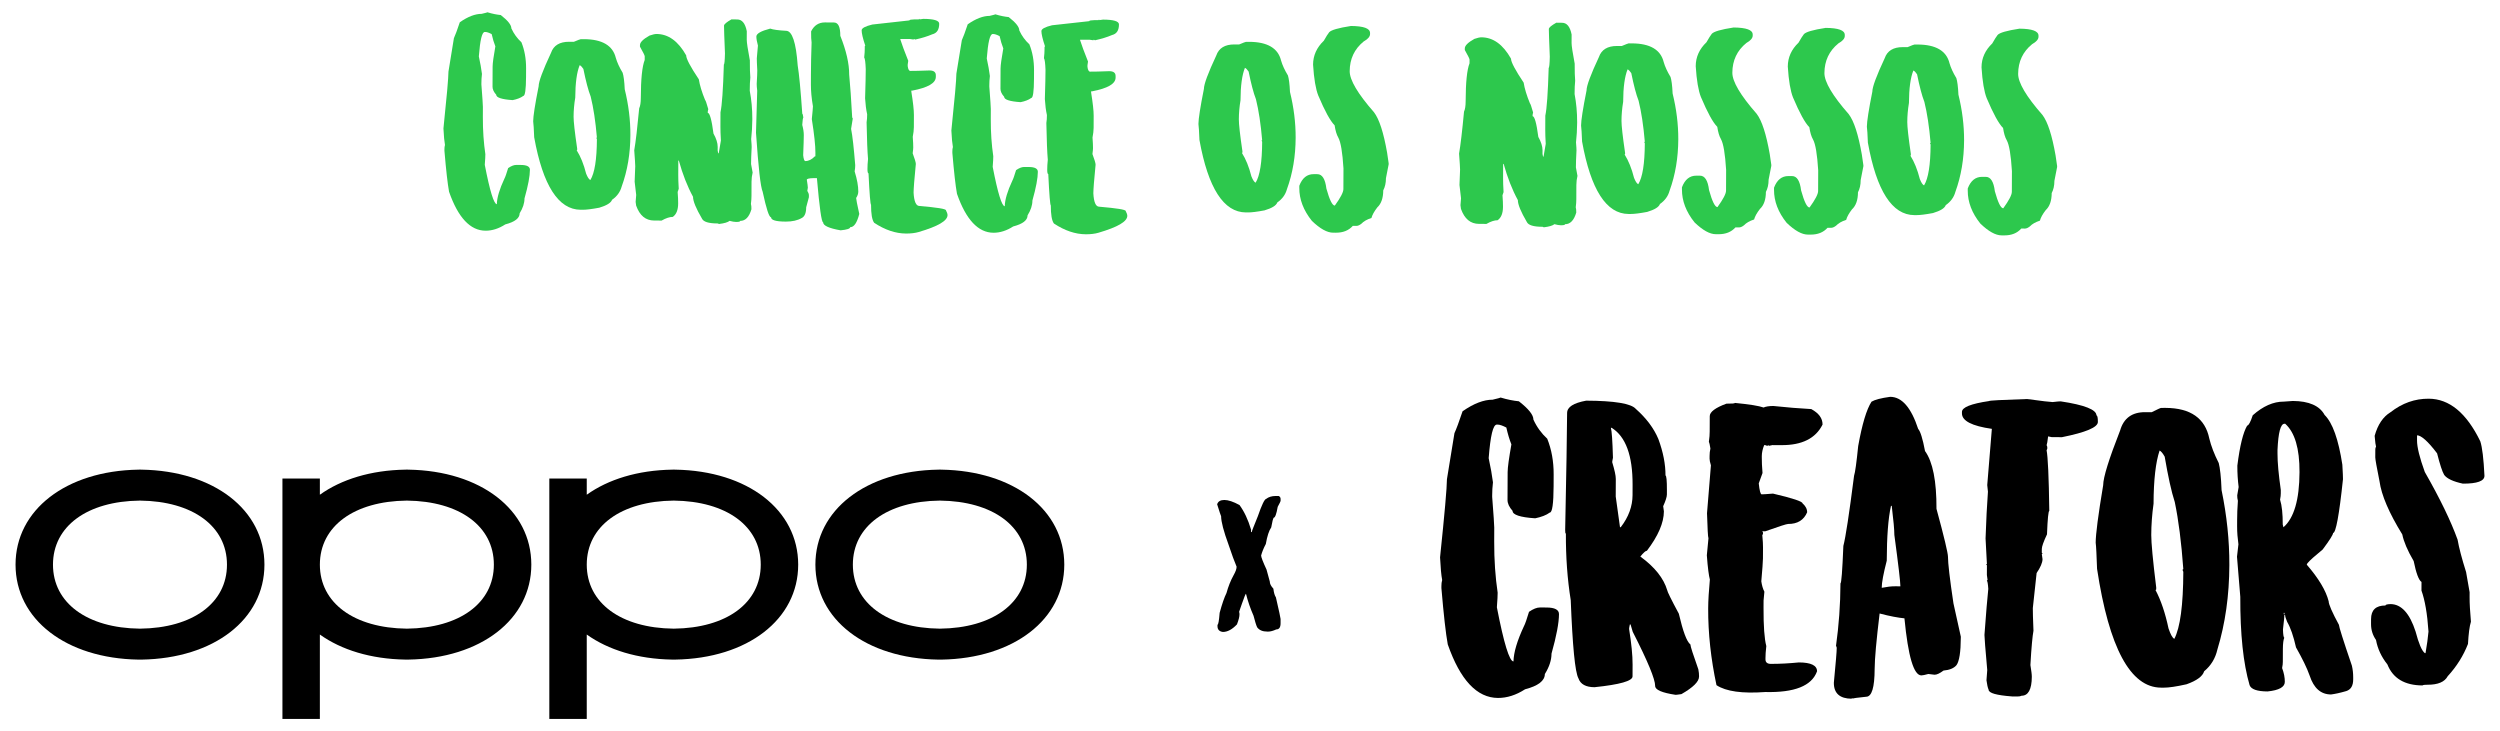 <?xml version="1.0" encoding="utf-8"?>
<!-- Generator: Adobe Illustrator 25.2.0, SVG Export Plug-In . SVG Version: 6.00 Build 0)  -->
<svg version="1.2" baseProfile="tiny" id="Camada_1"
	 xmlns="http://www.w3.org/2000/svg" xmlns:xlink="http://www.w3.org/1999/xlink" x="0px" y="0px" viewBox="0 0 1470 430"
	 overflow="visible" xml:space="preserve">
<g>
	<g>
		<path fill="#2DC84D" d="M294.46,8.85c4.13,3.22,6.23,5.81,6.22,7.84c1.47,3.21,3.49,5.95,5.91,8.15c1.86,4.62,2.77,9.7,2.75,15.32
			l-0.02,5c-0.03,7.5-0.59,11.25-1.61,11.24c-1.57,1.17-3.68,1.94-6.26,2.47c-6.48-0.42-9.68-1.52-9.67-3.16
			c-1.48-1.65-2.17-3.21-2.17-4.7l0.05-11.88c0.01-2.03,0.57-6.01,1.61-11.87c-0.85-2.11-1.54-4.46-2.16-7.2
			c-1.64-0.87-2.89-1.26-3.75-1.26l-0.31,0c-1.64-0.01-2.75,4.75-3.49,14.36c0.84,3.91,1.46,7.35,1.83,10.32
			c-0.24,1.95-0.33,3.83-0.33,5.62l0,0.62c0.59,7.74,0.89,12.11,0.88,13.13l-0.02,5.94c-0.03,7.97,0.49,15.24,1.47,21.88
			c0,1.09-0.09,3.2-0.34,6.25c2.98,15.4,5.38,23.15,7.09,23.15c0.09-3.91,1.6-8.9,4.44-14.98c0.55-1.01,1.26-3.12,2.21-6.24
			c1.8-1.24,3.37-1.86,4.7-1.86l2.81,0.01c3.52,0.01,5.31,0.96,5.3,2.83c-0.01,3.67-1.05,9.29-3.19,16.86
			c-0.01,2.81-0.96,5.7-2.85,8.74c-0.01,2.89-2.83,5.07-8.46,6.53c-3.84,2.48-7.75,3.72-11.58,3.7c-8.98-0.04-16.14-7.64-21.47-22.9
			c-0.84-4.61-1.75-12.58-2.72-24.07l0-0.94c0-0.86,0.08-1.72,0.32-2.5c-0.38-2.03-0.68-5.24-0.9-9.69
			c1.95-18.66,2.93-29.83,2.95-33.43l3.2-19.67c0.79-1.72,1.97-4.84,3.47-9.36c4.78-3.34,9.08-4.96,12.83-4.95
			c2.27-0.54,3.44-0.85,3.44-0.92C289.54,8.13,292.12,8.61,294.46,8.85z"/>
		<path fill="#2DC84D" d="M343.39,23.03c10.7,0.04,16.94,3.74,18.71,11.01c0.77,2.66,2.09,5.55,4.03,8.77
			c0.54,1.72,1,4.93,1.21,9.69c2.23,9.07,3.36,18.06,3.33,26.89c-0.04,10.86-1.72,20.93-5.12,30.29c-0.87,3.2-2.76,5.77-5.66,7.79
			c-0.63,1.79-3.14,3.35-7.52,4.66c-4.46,0.84-7.66,1.22-9.69,1.21l-1.25,0c-13.05-0.05-22.21-14.23-27.33-42.61
			c-0.21-4.84-0.36-7.97-0.59-9.38c0.01-2.97,1.06-9.84,3.21-20.61c0.01-2.81,2.46-9.37,7.27-19.66c1.5-4.37,5.1-6.54,10.65-6.52
			l2.81,0.01c2.43-1,3.76-1.55,4.07-1.54L343.39,23.03z M338.25,57.39c-0.64,3.83-0.97,7.57-0.98,11.25
			c-0.01,2.73,0.67,8.99,2.11,18.76l0,0.62c0,0.23-0.08,0.31-0.31,0.31c2.33,3.68,4.19,8.3,5.57,13.77
			c0.85,2.11,1.63,3.37,2.49,3.76c2.52-4.05,3.8-12.09,3.85-24.05l-0.31-0.63c0-0.23,0.08-0.31,0.31-0.31
			c-0.82-9.61-2.04-17.59-3.65-24.08c-1.47-3.76-2.85-9.15-4.31-16.27c-0.85-1.25-1.55-1.96-2.18-2.2
			C339.17,42.47,338.29,48.79,338.25,57.39z"/>
		<path fill="#2DC84D" d="M433.51,11.44c2.81,0.01,4.68,2.29,5.6,6.9l-0.02,5c-0.01,1.56,0.6,5.63,1.83,12.19l0,0.62
			c-0.01,3.83,0.05,6.95,0.28,9.38c-0.24,2.11-0.33,4.69-0.34,7.81c0.99,5.24,1.52,10.79,1.5,16.57l0,0.31
			c-0.02,4.06-0.27,7.89-0.67,11.56c0.22,2.58,0.3,4.14,0.29,4.69c-0.25,4.45-0.34,7.81-0.35,10l0.92,5
			c-0.4,1.64-0.64,3.43-0.65,5.31l-0.03,8.44c-0.01,1.33-0.09,2.89-0.33,4.69c0.23,0.7,0.3,1.8,0.3,3.12
			c-1.35,4.6-3.54,6.86-6.59,6.85c0,0.39-0.71,0.62-2.19,0.62l-0.31,0c-1.02,0-2.26-0.24-3.75-0.64c-1.02,0.85-3.13,1.47-6.26,1.85
			l-0.62-0.32l-0.31,0c-5.16-0.02-8.2-0.97-9.05-2.85c-3.49-5.95-5.27-10.25-5.26-12.83c-3.33-6.11-6.12-13.23-8.35-21.28l-0.31,0
			l-0.03,8.44c-0.01,1.95,0.06,4.61,0.28,8.13l-0.63,1.87c0.22,2.74,0.29,4.92,0.29,6.56l0,0.31c-0.02,3.67-1.04,6.32-3.16,7.8
			c-1.8-0.01-3.99,0.69-6.57,2.16l-4.38-0.02c-5-0.02-8.5-2.92-10.59-8.79l-0.3-2.19c0-0.08,0.08-1.48,0.33-4.06l-0.91-7.82
			c0-0.7,0.09-3.67,0.35-9.06c0-1.25-0.22-4.38-0.59-9.38c0.88-5.07,1.85-13.35,2.91-24.68c0.63-1.33,0.95-3.36,0.96-6.25
			c0.04-11.02,0.78-18.36,2.28-22.18l0.01-2.19c0-0.47-0.93-2.35-2.79-5.64l0-0.94c0.01-1.64,1.89-3.51,5.65-5.6
			c1.8-0.62,3.21-0.92,4.07-0.92c6.95,0.03,12.72,4.19,17.45,12.57c-0.01,1.95,2.47,6.65,7.44,14.09c0.53,3.44,1.77,7.51,3.7,12.2
			c0.23,0,0.85,1.8,1.85,5.32c-0.24,0.86-0.32,1.56-0.32,2.19c1.17,0,2.33,4.07,3.39,12.2c1.63,2.9,2.48,5.56,2.47,7.82l-0.01,2.19
			l0.31,1.56l0.31,0l1.28-7.5c-0.22-3.52-0.29-6.17-0.28-8.13l0.03-8.44c0.88-3.98,1.54-13.35,1.99-28.12
			c0.31,0,0.56-2.19,0.65-6.56c-0.36-8.83-0.57-14.3-0.56-16.25c0-0.86,1.49-2.1,4.39-3.73L433.51,11.44z"/>
		<path fill="#2DC84D" d="M490.38,13.23c2.5,0.01,3.74,2.59,3.72,7.83c3.48,8.68,5.25,16.35,5.22,22.83
			c0.6,6.17,1.19,14.61,1.77,25.32c0.23,0,0.31,0.24,0.31,0.63l-0.96,5.93c0.84,4.14,1.6,11.26,2.42,21.26l0,0.31
			c0,0.86-0.09,2.03-0.33,3.44c1.47,4.77,2.15,8.68,2.14,11.88c0,1.17-0.4,2.42-1.26,3.75c0,0.7,0.61,3.83,1.84,9.38
			c-1.35,5.23-3.08,7.8-5.34,7.79c0,0.86-1.88,1.48-5.63,1.85c-6.87-1.2-10.3-2.78-10.29-4.73c-0.94,0-2.15-8.68-3.65-25.95
			l-2.19-0.01c-2.42,0.07-3.67,0.38-3.75,0.92c0.38,2.42,0.61,3.99,0.61,4.69c-0.24,1.09-0.32,1.72-0.32,1.87
			c0.62,1.02,0.93,1.88,0.93,2.5l0,1.25l-1.59,5.93c-0.01,3.28-0.88,5.39-2.53,6.24c-2.51,1.47-5.63,2.16-9.38,2.15l-0.31,0
			c-5.62-0.02-8.43-0.89-8.43-2.53c-1.17,0-2.79-5.01-4.94-15.02c-1.24-2.74-2.52-14.31-3.92-34.7l0.72-24.69
			c-0.23-1.8-0.3-3.13-0.3-4.06c0.25-3.98,0.34-6.64,0.34-7.81c-0.22-3.83-0.29-6.25-0.28-7.19c0.41-4.45,0.65-6.95,0.66-7.5
			c-0.62-2.27-0.92-4.07-0.92-5.32c0.01-1.72,2.75-3.27,8.14-4.66c1.72,0.63,4.84,1.04,9.37,1.29c3.52,0.01,5.83,6.82,6.79,20.34
			c0.84,5.08,1.74,14.54,2.7,28.45c0.23,0,0.39,0.7,0.62,2.19c-0.24,0.23-0.48,1.72-0.64,4.37c0.62,2.27,0.92,4.3,0.91,5.94
			c-0.01,1.8-0.1,5.7-0.36,11.87c0.23,2.27,0.69,3.44,1.24,3.44c1.95,0.01,3.83-0.92,5.63-2.79l0.31,0l0.01-2.19
			c0.02-3.98-0.66-10.55-2.11-19.7c0.41-4.14,0.65-6.64,0.66-7.5c-0.84-4.92-1.21-9.15-1.2-12.82l0.02-5.94
			c0.02-5.55,0.13-11.8,0.39-18.75c-0.23-1.41-0.3-3.59-0.29-6.56c1.73-3.51,4.47-5.29,8.14-5.28L490.38,13.23z"/>
		<path fill="#2DC84D" d="M540.7,11.4l2.19-0.3c6.25,0.02,9.37,0.97,9.36,2.85c-0.01,3.52-1.35,5.54-4.09,6.23
			c-2.9,1.24-6.18,2.24-10.01,3.08l-0.62-0.31c-0.23,0-0.31,0.08-0.31,0.31l-2.19-0.32l-5.62-0.02l0,0.31
			c0.85,2.74,2.39,6.88,4.64,12.52l-0.32,2.19l0,0.94c0.23,1.88,0.77,2.82,1.55,2.82c2.03,0.01,5.78-0.06,11.25-0.27
			c2.5,0.01,3.75,0.95,3.74,2.83l0,0.94c-0.01,3.67-4.63,6.31-13.78,8.07l-0.62,0l0,0.62c0.99,6.18,1.52,10.79,1.51,13.76
			l-0.03,7.19c-0.01,1.64-0.25,3.51-0.65,5.62c0.22,2.81,0.29,4.92,0.29,6.25c0,0.47-0.08,1.64-0.33,3.44
			c1.24,3.29,1.85,5.4,1.85,6.26c-0.9,9.06-1.31,14.68-1.32,16.87c0.29,5.24,1.45,7.82,3.41,7.83c10.39,0.9,15.62,1.7,15.62,2.56
			c0.62,1.17,0.93,2.11,0.93,2.82c-0.01,3.36-5.65,6.62-16.92,9.93c-2.11,0.62-4.61,0.92-7.5,0.91c-6.17-0.03-12.41-2.16-18.72-6.33
			c-1.24-1.65-1.85-5.24-1.83-10.63c-0.39,0-0.91-6.18-1.49-18.44c-0.39,0-0.62-0.86-0.62-2.5s0.09-3.67,0.34-5.94
			c-0.37-4.14-0.66-11.33-0.85-21.57c0.24-1.33,0.32-2.89,0.33-4.69c-0.61-2.74-0.99-5.86-1.21-9.38
			c0.27-8.36,0.37-14.06,0.38-17.19c-0.14-3.91-0.44-6.17-0.91-6.88c0.24-2.11,0.33-3.83,0.33-5l0.01-1.56
			c0-0.23,0.08-0.31,0.31-0.31c-1.47-4.38-2.16-7.43-2.15-9.07c0-1.25,2.12-2.41,6.26-3.41L534.76,12c0-0.39,1.02-0.54,3.13-0.61
			l2.19,0.01c0.23,0,0.31-0.08,0.31-0.31C540.62,11.09,540.7,11.17,540.7,11.4z"/>
		<path fill="#2DC84D" d="M593.13,10.05c4.13,3.22,6.23,5.81,6.22,7.84c1.47,3.21,3.49,5.95,5.91,8.15
			c1.86,4.62,2.77,9.7,2.75,15.32l-0.02,5c-0.03,7.5-0.59,11.25-1.61,11.24c-1.57,1.17-3.68,1.94-6.26,2.47
			c-6.48-0.42-9.68-1.52-9.67-3.16c-1.48-1.65-2.17-3.21-2.17-4.7l0.05-11.88c0.01-2.03,0.57-6.01,1.61-11.87
			c-0.85-2.11-1.54-4.46-2.16-7.2c-1.64-0.87-2.89-1.26-3.75-1.26l-0.31,0c-1.64-0.01-2.75,4.75-3.5,14.36
			c0.84,3.91,1.46,7.35,1.83,10.32c-0.24,1.95-0.33,3.83-0.33,5.62l0,0.62c0.59,7.74,0.89,12.11,0.88,13.13l-0.02,5.94
			c-0.03,7.97,0.49,15.24,1.47,21.88c0,1.09-0.09,3.2-0.34,6.25c2.98,15.4,5.38,23.15,7.09,23.15c0.09-3.91,1.6-8.9,4.44-14.98
			c0.55-1.01,1.26-3.12,2.21-6.24c1.8-1.24,3.37-1.86,4.7-1.86l2.81,0.01c3.52,0.01,5.31,0.96,5.3,2.83
			c-0.01,3.67-1.05,9.29-3.19,16.86c-0.01,2.81-0.96,5.7-2.85,8.74c-0.01,2.89-2.83,5.07-8.46,6.53c-3.84,2.48-7.75,3.72-11.58,3.7
			c-8.98-0.04-16.14-7.64-21.47-22.9c-0.84-4.61-1.75-12.59-2.72-24.07l0-0.94c0-0.86,0.08-1.72,0.32-2.5
			c-0.38-2.03-0.68-5.24-0.9-9.69c1.95-18.67,2.93-29.83,2.95-33.43l3.2-19.67c0.79-1.72,1.97-4.84,3.47-9.36
			c4.78-3.34,9.08-4.96,12.83-4.95c2.27-0.54,3.44-0.85,3.44-0.92C588.21,9.33,590.79,9.81,593.13,10.05z"/>
		<path fill="#2DC84D" d="M646.4,11.83l2.19-0.3c6.25,0.02,9.37,0.97,9.36,2.85c-0.01,3.52-1.35,5.54-4.09,6.23
			c-2.9,1.24-6.18,2.24-10.01,3.08l-0.62-0.31c-0.23,0-0.31,0.08-0.31,0.31l-2.19-0.32l-5.62-0.02l0,0.31
			c0.85,2.74,2.39,6.88,4.64,12.52l-0.32,2.19l0,0.94c0.23,1.88,0.77,2.82,1.55,2.82c2.03,0.01,5.78-0.05,11.25-0.27
			c2.5,0.01,3.75,0.95,3.74,2.83l0,0.94c-0.01,3.67-4.63,6.31-13.78,8.07l-0.62,0l0,0.62c0.99,6.18,1.52,10.79,1.51,13.76
			l-0.03,7.19c-0.01,1.64-0.25,3.51-0.65,5.62c0.22,2.81,0.29,4.92,0.29,6.25c0,0.47-0.08,1.64-0.33,3.44
			c1.24,3.29,1.85,5.4,1.85,6.26c-0.9,9.06-1.31,14.68-1.32,16.87c0.29,5.24,1.45,7.82,3.41,7.83c10.39,0.9,15.62,1.7,15.62,2.56
			c0.62,1.17,0.93,2.11,0.93,2.82c-0.01,3.36-5.65,6.62-16.92,9.93c-2.11,0.62-4.61,0.92-7.5,0.91c-6.17-0.03-12.41-2.16-18.72-6.33
			c-1.24-1.65-1.85-5.24-1.83-10.63c-0.39,0-0.91-6.18-1.49-18.44c-0.39,0-0.62-0.86-0.62-2.5s0.09-3.67,0.34-5.94
			c-0.37-4.14-0.66-11.33-0.85-21.57c0.24-1.33,0.32-2.89,0.33-4.69c-0.61-2.74-0.99-5.86-1.21-9.38
			c0.27-8.36,0.37-14.06,0.38-17.19c-0.14-3.91-0.44-6.17-0.91-6.88c0.24-2.11,0.33-3.83,0.33-5l0.01-1.56
			c0-0.23,0.08-0.31,0.31-0.31c-1.47-4.38-2.16-7.43-2.15-9.07c0-1.25,2.12-2.41,6.26-3.41l21.88-2.41c0-0.39,1.02-0.54,3.13-0.61
			l2.19,0.01c0.23,0,0.31-0.08,0.31-0.31C646.33,11.51,646.41,11.59,646.4,11.83z"/>
		<path fill="#2DC84D" d="M734.56,24.6c10.7,0.04,16.94,3.74,18.71,11.01c0.77,2.66,2.09,5.56,4.03,8.77c0.54,1.72,1,4.93,1.21,9.69
			c2.23,9.07,3.36,18.06,3.33,26.89c-0.04,10.86-1.72,20.93-5.12,30.29c-0.87,3.2-2.76,5.77-5.66,7.79
			c-0.63,1.79-3.14,3.35-7.52,4.66c-4.46,0.84-7.66,1.22-9.69,1.21l-1.25,0c-13.05-0.05-22.21-14.23-27.33-42.61
			c-0.21-4.84-0.36-7.97-0.59-9.38c0.01-2.97,1.06-9.84,3.21-20.61c0.01-2.81,2.46-9.37,7.27-19.66c1.5-4.37,5.1-6.54,10.65-6.52
			l2.81,0.01c2.43-1,3.76-1.55,4.07-1.54L734.56,24.6z M729.42,58.96c-0.64,3.83-0.97,7.57-0.98,11.25
			c-0.01,2.73,0.67,8.99,2.11,18.76l0,0.62c0,0.23-0.08,0.31-0.31,0.31c2.33,3.68,4.19,8.3,5.57,13.77
			c0.85,2.11,1.63,3.37,2.49,3.76c2.52-4.05,3.8-12.09,3.85-24.05l-0.31-0.63c0-0.23,0.08-0.31,0.31-0.31
			c-0.82-9.61-2.04-17.59-3.65-24.08c-1.47-3.76-2.85-9.15-4.31-16.27c-0.85-1.25-1.55-1.96-2.18-2.2
			C730.34,44.04,729.45,50.36,729.42,58.96z"/>
		<path fill="#2DC84D" d="M805.59,19.42l0,0.62c-0.01,1.48-1.26,2.96-3.77,4.36c-5.41,4.43-8.17,10.2-8.2,17.47
			c-0.02,5.16,4.71,13.22,14.28,24.12c3.11,4.08,5.65,11.98,7.72,23.78l0.91,6.25l0,0.62l-1.59,8.12c-0.01,2.89-0.57,5.23-1.59,7.18
			c-0.02,4.53-1.2,7.89-3.48,9.99c-1.81,2.34-2.99,4.44-3.46,6.24c-2.66,0.85-4.62,2.01-5.95,3.41c-1.1,0.85-2.04,1.24-2.82,1.24
			l-2.19-0.01c-2.43,2.72-5.72,4.04-10.02,4.02l-1.56-0.01c-3.52-0.01-7.65-2.3-12.47-6.93c-4.97-6.19-7.45-12.69-7.42-19.4l0-1.25
			c1.74-4.6,4.56-6.86,8.46-6.84l2.19,0.01c2.81,0.01,4.6,2.83,5.28,8.46c1.85,6.65,3.48,10.01,4.96,10.02
			c3.38-4.67,5.03-7.87,5.04-9.67l0.05-12.19c-0.59-9.46-1.58-15.48-3.05-18.14c-1.01-1.72-1.7-4.15-2.16-7.2
			c-2.57-2.59-5.75-8.38-9.62-17.54c-1.47-3.68-2.54-9.78-3.05-18.14c0.02-5.39,2.15-10.07,6.31-14.04
			c1.34-2.42,2.44-4.05,3.15-4.99c1.18-1.32,5.4-2.56,12.83-3.7C801.86,15.34,805.6,16.69,805.59,19.42z"/>
		<path fill="#2DC84D" d="M918.51,13.39c2.81,0.01,4.68,2.28,5.6,6.9l-0.02,5c-0.01,1.56,0.6,5.63,1.83,12.19l0,0.62
			c-0.01,3.83,0.05,6.95,0.28,9.38c-0.24,2.11-0.33,4.69-0.34,7.81c0.99,5.24,1.52,10.79,1.5,16.57l0,0.31
			c-0.02,4.06-0.27,7.89-0.67,11.56c0.22,2.58,0.3,4.14,0.29,4.69c-0.25,4.45-0.34,7.81-0.35,10l0.92,5
			c-0.4,1.64-0.64,3.44-0.65,5.31l-0.03,8.44c-0.01,1.33-0.09,2.89-0.33,4.69c0.23,0.7,0.3,1.8,0.3,3.12
			c-1.35,4.6-3.54,6.86-6.59,6.85c0,0.39-0.71,0.62-2.19,0.62l-0.31,0c-1.02,0-2.26-0.24-3.75-0.64c-1.02,0.86-3.13,1.47-6.26,1.85
			l-0.62-0.31l-0.31,0c-5.16-0.02-8.2-0.97-9.05-2.85c-3.49-5.95-5.27-10.25-5.26-12.83c-3.33-6.11-6.12-13.23-8.35-21.28l-0.31,0
			l-0.03,8.44c-0.01,1.95,0.06,4.61,0.28,8.13l-0.63,1.87c0.22,2.74,0.29,4.92,0.29,6.56l0,0.31c-0.02,3.67-1.04,6.32-3.16,7.8
			c-1.8-0.01-3.99,0.69-6.57,2.16l-4.38-0.02c-5-0.02-8.5-2.92-10.59-8.79l-0.3-2.19c0-0.08,0.08-1.48,0.33-4.06l-0.91-7.82
			c0-0.7,0.09-3.67,0.35-9.06c0-1.25-0.22-4.38-0.59-9.38c0.88-5.08,1.85-13.35,2.91-24.68c0.63-1.33,0.95-3.36,0.96-6.25
			c0.04-11.02,0.78-18.36,2.28-22.18l0.01-2.19c0-0.47-0.93-2.35-2.79-5.64l0-0.94c0.01-1.64,1.89-3.51,5.65-5.6
			c1.8-0.62,3.21-0.92,4.07-0.92c6.95,0.03,12.72,4.19,17.45,12.57c-0.01,1.95,2.47,6.65,7.44,14.09c0.53,3.44,1.77,7.51,3.7,12.2
			c0.23,0,0.85,1.8,1.85,5.32c-0.24,0.86-0.32,1.56-0.32,2.19c1.17,0,2.33,4.07,3.39,12.2c1.63,2.9,2.48,5.56,2.47,7.82l-0.01,2.19
			l0.31,1.56l0.31,0l1.28-7.5c-0.22-3.52-0.29-6.17-0.28-8.13l0.03-8.44c0.88-3.98,1.54-13.35,1.99-28.12
			c0.31,0,0.56-2.19,0.65-6.56c-0.36-8.83-0.57-14.3-0.56-16.25c0-0.86,1.49-2.1,4.39-3.73L918.51,13.39z"/>
		<path fill="#2DC84D" d="M959.55,25.51c10.7,0.04,16.94,3.74,18.71,11.01c0.77,2.66,2.09,5.56,4.03,8.77
			c0.54,1.72,1,4.93,1.21,9.69c2.23,9.07,3.36,18.06,3.33,26.89c-0.04,10.86-1.72,20.93-5.12,30.29c-0.87,3.2-2.76,5.77-5.66,7.79
			c-0.63,1.79-3.14,3.35-7.52,4.66c-4.46,0.84-7.66,1.22-9.69,1.21l-1.25,0c-13.05-0.05-22.21-14.23-27.33-42.61
			c-0.21-4.84-0.36-7.97-0.59-9.38c0.01-2.97,1.06-9.84,3.21-20.61c0.01-2.81,2.46-9.37,7.27-19.66c1.5-4.37,5.1-6.54,10.65-6.52
			l2.81,0.01c2.43-1,3.76-1.55,4.07-1.55L959.55,25.51z M954.42,59.86c-0.64,3.83-0.97,7.58-0.98,11.25
			c-0.01,2.73,0.67,8.99,2.11,18.76l0,0.62c0,0.23-0.08,0.31-0.31,0.31c2.33,3.68,4.19,8.3,5.57,13.77
			c0.85,2.11,1.63,3.37,2.49,3.76c2.52-4.05,3.8-12.09,3.85-24.05l-0.31-0.63c0-0.23,0.08-0.31,0.31-0.31
			c-0.82-9.61-2.04-17.59-3.65-24.08c-1.47-3.76-2.85-9.15-4.31-16.27c-0.85-1.25-1.55-1.96-2.18-2.2
			C955.34,44.94,954.45,51.27,954.42,59.86z"/>
		<path fill="#2DC84D" d="M1030.59,20.32l0,0.62c-0.01,1.48-1.26,2.96-3.77,4.36c-5.41,4.43-8.17,10.2-8.2,17.47
			c-0.02,5.16,4.71,13.22,14.28,24.12c3.11,4.07,5.65,11.98,7.72,23.78l0.91,6.25l0,0.62l-1.59,8.12c-0.01,2.89-0.57,5.23-1.59,7.18
			c-0.02,4.53-1.2,7.89-3.48,9.99c-1.81,2.33-2.99,4.44-3.46,6.23c-2.66,0.85-4.62,2.01-5.95,3.41c-1.1,0.86-2.04,1.24-2.82,1.24
			l-2.19-0.01c-2.43,2.72-5.72,4.04-10.02,4.02l-1.56-0.01c-3.52-0.01-7.65-2.3-12.47-6.93c-4.98-6.19-7.45-12.68-7.42-19.4l0-1.25
			c1.74-4.6,4.56-6.86,8.46-6.84l2.19,0.01c2.81,0.01,4.6,2.83,5.28,8.46c1.85,6.65,3.48,10.01,4.96,10.02
			c3.38-4.67,5.03-7.87,5.04-9.67l0.05-12.19c-0.59-9.46-1.58-15.47-3.05-18.14c-1.01-1.72-1.7-4.15-2.16-7.2
			c-2.57-2.59-5.75-8.38-9.62-17.54c-1.47-3.68-2.54-9.78-3.05-18.14c0.02-5.39,2.15-10.07,6.31-14.04
			c1.34-2.42,2.44-4.05,3.15-4.99c1.18-1.32,5.4-2.56,12.83-3.7C1026.86,16.25,1030.6,17.59,1030.59,20.32z"/>
		<path fill="#2DC84D" d="M1084.73,20.54l0,0.62c-0.01,1.48-1.26,2.96-3.77,4.36c-5.41,4.43-8.17,10.2-8.2,17.47
			c-0.02,5.16,4.71,13.22,14.28,24.12c3.11,4.08,5.65,11.98,7.72,23.78l0.91,6.25l0,0.62l-1.59,8.12c-0.01,2.89-0.57,5.23-1.59,7.18
			c-0.02,4.53-1.2,7.89-3.48,9.99c-1.81,2.34-2.99,4.44-3.46,6.24c-2.66,0.85-4.62,2.01-5.95,3.41c-1.1,0.85-2.04,1.24-2.82,1.24
			l-2.19-0.01c-2.43,2.72-5.72,4.04-10.02,4.02l-1.56-0.01c-3.52-0.01-7.65-2.3-12.47-6.93c-4.98-6.19-7.45-12.69-7.42-19.4l0-1.25
			c1.74-4.6,4.56-6.86,8.46-6.84l2.19,0.01c2.81,0.01,4.6,2.83,5.28,8.46c1.85,6.65,3.48,10.01,4.96,10.02
			c3.38-4.67,5.03-7.87,5.04-9.67l0.05-12.19c-0.59-9.46-1.58-15.48-3.05-18.14c-1.01-1.72-1.7-4.15-2.16-7.2
			c-2.57-2.59-5.75-8.38-9.62-17.54c-1.47-3.68-2.54-9.78-3.05-18.14c0.02-5.39,2.15-10.07,6.31-14.04
			c1.34-2.42,2.44-4.05,3.15-4.99c1.18-1.32,5.4-2.56,12.83-3.7C1081,16.47,1084.74,17.81,1084.73,20.54z"/>
		<path fill="#2DC84D" d="M1127.6,26.18c10.7,0.04,16.94,3.74,18.71,11.01c0.77,2.66,2.09,5.56,4.03,8.77
			c0.54,1.72,1,4.93,1.21,9.69c2.23,9.07,3.36,18.06,3.33,26.89c-0.04,10.86-1.72,20.93-5.12,30.29c-0.87,3.2-2.76,5.77-5.66,7.79
			c-0.63,1.79-3.14,3.35-7.52,4.66c-4.46,0.84-7.66,1.22-9.69,1.21l-1.25,0c-13.05-0.05-22.21-14.23-27.33-42.61
			c-0.21-4.84-0.36-7.97-0.59-9.38c0.01-2.97,1.06-9.84,3.21-20.61c0.01-2.81,2.46-9.37,7.27-19.66c1.5-4.37,5.1-6.54,10.65-6.52
			l2.81,0.01c2.43-1,3.76-1.55,4.07-1.54L1127.6,26.18z M1122.46,60.54c-0.64,3.83-0.97,7.57-0.98,11.25
			c-0.01,2.73,0.67,8.99,2.11,18.76l0,0.62c0,0.23-0.08,0.31-0.31,0.31c2.33,3.68,4.19,8.3,5.57,13.77
			c0.85,2.11,1.63,3.37,2.49,3.76c2.52-4.05,3.8-12.09,3.85-24.05l-0.31-0.63c0-0.23,0.08-0.31,0.31-0.31
			c-0.82-9.61-2.04-17.59-3.65-24.08c-1.47-3.76-2.85-9.15-4.31-16.27c-0.85-1.25-1.55-1.96-2.18-2.2
			C1123.38,45.62,1122.5,51.94,1122.46,60.54z"/>
		<path fill="#2DC84D" d="M1198.64,21l0,0.62c-0.01,1.48-1.26,2.96-3.77,4.36c-5.41,4.43-8.17,10.2-8.2,17.47
			c-0.02,5.16,4.71,13.22,14.28,24.12c3.11,4.08,5.65,11.98,7.72,23.78l0.91,6.25l0,0.62l-1.59,8.12c-0.01,2.89-0.57,5.23-1.59,7.18
			c-0.02,4.53-1.2,7.89-3.48,9.99c-1.81,2.34-2.99,4.44-3.46,6.24c-2.66,0.85-4.62,2.01-5.95,3.41c-1.1,0.85-2.04,1.24-2.82,1.24
			l-2.19-0.01c-2.43,2.72-5.72,4.04-10.02,4.02l-1.56-0.01c-3.52-0.01-7.65-2.3-12.47-6.93c-4.97-6.19-7.45-12.69-7.42-19.4l0-1.25
			c1.74-4.6,4.56-6.86,8.46-6.84l2.19,0.01c2.81,0.01,4.6,2.83,5.28,8.46c1.85,6.65,3.48,10.01,4.96,10.02
			c3.38-4.67,5.03-7.87,5.04-9.67l0.05-12.19c-0.59-9.46-1.58-15.48-3.05-18.14c-1.01-1.72-1.7-4.15-2.16-7.2
			c-2.57-2.59-5.75-8.38-9.62-17.54c-1.47-3.68-2.54-9.78-3.05-18.14c0.02-5.39,2.15-10.07,6.31-14.04
			c1.34-2.42,2.44-4.05,3.15-4.99c1.18-1.32,5.4-2.56,12.83-3.7C1194.9,16.92,1198.65,18.27,1198.64,21z"/>
	</g>
	<g>
		<g>
			<g>
				<path d="M83.25,276.15c-0.01,0-0.63-0.01-0.94-0.02c-0.32,0-0.94,0.02-0.94,0.02C38.84,276.85,9.14,299.81,9.14,332
					c0,32.19,29.7,55.16,72.23,55.85c0,0,0.63,0.01,0.94,0c0.33,0,0.95,0,0.95,0c42.53-0.69,72.23-23.66,72.23-55.85
					C155.48,299.81,125.78,276.85,83.25,276.15 M82.31,369.65L82.31,369.65H82.3c-31.07-0.33-51.15-15.11-51.15-37.65
					c0-22.54,20.08-37.32,51.15-37.65c31.09,0.33,51.16,15.11,51.16,37.65C133.47,354.54,113.39,369.32,82.31,369.65"/>
				<path d="M553.57,276.15c-0.01,0-0.62-0.01-0.94-0.02c-0.32,0-0.94,0.02-0.94,0.02c-42.53,0.69-72.24,23.66-72.24,55.85
					c0,32.19,29.7,55.16,72.23,55.85c0,0,0.63,0.01,0.94,0c0.33,0,0.95,0,0.95,0c42.52-0.69,72.23-23.66,72.23-55.85
					C625.8,299.81,596.1,276.85,553.57,276.15 M552.64,369.65L552.64,369.65h-0.01c-31.07-0.33-51.15-15.11-51.15-37.65
					c0-22.54,20.08-37.32,51.15-37.65c31.09,0.33,51.16,15.11,51.16,37.65C603.79,354.54,583.71,369.32,552.64,369.65"/>
				<path d="M397.11,276.15c-0.01,0-0.62-0.01-0.94-0.02c-0.32,0-0.94,0.02-0.94,0.02c-20.26,0.33-37.61,5.72-50.22,14.75v-9.52H323
					v141.37h22.01V373.1c12.61,9.03,29.96,14.41,50.21,14.74c0,0,0.63,0.01,0.94,0c0.33,0,0.95,0,0.95,0
					c42.53-0.69,72.23-23.66,72.23-55.85C469.33,299.81,439.63,276.85,397.11,276.15 M396.17,369.65L396.17,369.65h-0.01
					c-31.07-0.33-51.15-15.11-51.15-37.65c0-22.54,20.08-37.32,51.15-37.65c31.09,0.33,51.16,15.11,51.16,37.65
					C447.32,354.54,427.25,369.32,396.17,369.65"/>
				<path d="M240.18,276.15c-0.01,0-0.62-0.01-0.94-0.02c-0.32,0-0.94,0.02-0.94,0.02c-20.26,0.33-37.61,5.72-50.22,14.75v-9.52
					h-22.01v141.37h22.01V373.1c12.61,9.03,29.96,14.41,50.22,14.74c0,0,0.63,0.01,0.94,0c0.33,0,0.95,0,0.95,0
					c42.53-0.69,72.23-23.66,72.23-55.85C312.41,299.81,282.71,276.85,240.18,276.15 M239.24,369.65L239.24,369.65h-0.01
					c-31.07-0.33-51.15-15.11-51.15-37.65c0-22.54,20.08-37.32,51.15-37.65c31.09,0.33,51.16,15.11,51.16,37.65
					C290.4,354.54,270.32,369.32,239.24,369.65"/>
			</g>
		</g>
		<g>
			<path d="M751.93,291.67c0.69,0.37,1.06,0.9,1.06,1.7v1.06c0,0.37-0.58,1.54-1.7,3.6c-0.74,4.24-1.54,6.36-2.33,6.36
				c-0.37,0.42-0.9,2.33-1.48,5.72c-1.33,1.91-2.38,5.14-3.18,9.75c-1.33,2.49-2.23,4.77-2.76,6.78c0,0.95,1.06,3.71,3.18,8.27
				l1.91,7c0,1.33,0.69,2.7,2.12,4.24c0.26,2.38,0.79,4.08,1.48,5.09c1.85,8,2.75,12.24,2.75,12.72v2.54c0,2.38-0.85,3.6-2.54,3.6
				c-1.86,0.85-3.45,1.27-4.66,1.27h-0.64c-2.76,0-4.72-0.85-5.94-2.54c-0.58-1.22-1.27-3.5-2.12-6.78
				c-1.86-4.19-3.34-8.53-4.45-12.93c-0.21,0-1.01,1.91-2.33,5.72l-1.7,4.88l0.21,1.06v0.64c0,1.22-0.48,3.13-1.48,5.72
				c-2.81,2.97-5.56,4.45-8.27,4.45c-2.12-0.27-3.18-1.43-3.18-3.39v-0.85c0.48,0,0.9-2.33,1.27-7c1.43-5.25,2.76-9.11,4.03-11.66
				c1.01-3.71,2.38-7.26,4.24-10.6c1.11-1.96,1.7-3.55,1.7-4.88c-1.27-2.97-2.81-7.21-4.66-12.72c-2.97-8.11-4.45-13.73-4.45-16.96
				c-0.16-0.16-0.9-2.49-2.33-7c0.53-1.7,1.96-2.54,4.24-2.54c2.33,0,5.3,1.01,8.9,2.97c2.76,3.76,5.03,8.53,6.78,14.41v1.48h0.42
				c0-0.37,1.22-3.5,3.6-9.33c2.28-6.62,3.92-10.02,4.88-10.17c1.43-1.11,3.29-1.7,5.51-1.7H751.93z"/>
		</g>
		<g>
			<path d="M893.1,235.96c5.68,4.43,8.56,7.98,8.55,10.78c2.02,4.41,4.8,8.18,8.12,11.21c2.55,6.35,3.81,13.34,3.78,21.07
				l-0.03,6.88c-0.04,10.31-0.81,15.47-2.21,15.46c-2.16,1.6-5.06,2.66-8.61,3.4c-8.92-0.57-13.31-2.1-13.3-4.35
				c-2.03-2.26-2.99-4.42-2.98-6.46l0.07-16.33c0.01-2.79,0.79-8.27,2.21-16.32c-1.17-2.91-2.12-6.13-2.97-9.9
				c-2.25-1.19-3.97-1.74-5.15-1.74l-0.43,0c-2.26-0.01-3.79,6.54-4.81,19.75c1.16,5.38,2,10.11,2.52,14.19
				c-0.33,2.68-0.45,5.26-0.46,7.73l0,0.86c0.82,10.64,1.22,16.66,1.22,18.05l-0.03,8.17c-0.04,10.96,0.67,20.95,2.03,30.09
				c-0.01,1.5-0.12,4.41-0.46,8.59c4.1,21.18,7.39,31.83,9.76,31.84c0.13-5.37,2.2-12.24,6.1-20.6c0.76-1.39,1.74-4.29,3.04-8.58
				c2.48-1.71,4.63-2.56,6.46-2.55l3.87,0.02c4.83,0.02,7.3,1.32,7.29,3.9c-0.02,5.05-1.45,12.78-4.39,23.19
				c-0.02,3.87-1.32,7.84-3.92,12.02c-0.02,3.97-3.9,6.97-11.64,8.98c-5.28,3.42-10.66,5.11-15.92,5.09
				c-12.35-0.05-22.2-10.51-29.53-31.49c-1.16-6.34-2.4-17.31-3.74-33.11l0.01-1.29c0-1.18,0.12-2.36,0.44-3.44
				c-0.53-2.8-0.94-7.2-1.24-13.33c2.68-25.67,4.03-41.03,4.05-45.97l4.41-27.06c1.08-2.36,2.71-6.65,4.78-12.87
				c6.57-4.59,12.49-6.83,17.65-6.81c3.12-0.74,4.73-1.16,4.73-1.27C886.33,234.96,889.87,235.62,893.1,235.96z"/>
			<path d="M961.85,240.43c6.1,5.4,10.59,11.32,13.25,17.67c2.87,7.75,4.24,14.95,4.21,21.5c0.54,0,0.85,2.9,0.83,8.6l-0.01,2.58
				c-0.01,1.4-0.77,3.76-2.18,6.87l0.42,3.01c-0.03,6.77-3.39,14.49-9.98,23.17c-0.75,0-2.05,1.17-3.88,3.42
				c8.46,6.16,13.7,12.73,15.82,19.83c0,0.64,2.24,5.27,6.82,13.78c2.43,10.43,4.66,16.46,6.8,18.08c0,1.07,1.59,5.92,4.67,14.63
				c0.32,1.61,0.42,2.9,0.41,3.87l0,0.43c-0.01,2.9-3.46,6.33-10.35,10.27c-2.04,0.31-3.12,0.42-3.44,0.42
				c-8.05-1.21-12.02-2.95-12.01-5.21c0.02-3.98-4.35-14.52-13.19-31.86l-1.27-4.3l-0.43,0c-0.33,1.5-0.44,2.36-0.44,2.58
				c1.36,8.6,2.09,15.59,2.06,21.07l-0.03,6.88c-0.01,2.69-7.43,4.81-22.37,6.36c-5.05-0.02-8.27-1.75-9.43-5.2
				c-2.03-3.66-3.47-19.03-4.54-46c-1.99-12.36-2.91-25.48-2.85-39.12c-0.32,0-0.43-0.75-0.42-2.15
				c0.67-33.63,1.09-56.62,1.14-68.76c0.01-3.55,3.78-5.89,11.2-7.26C949.41,235.66,959.18,237.31,961.85,240.43z M947.2,251.55
				c0.53,1.83,0.94,7.63,1.22,17.62c-0.33,1.5-0.44,2.36-0.44,2.58c1.38,4.63,2.12,7.85,2.11,9.89l-0.04,10.31l2.51,18.06l0.43,0
				c4.64-6,6.93-12.33,6.95-18.88l0.02-6.01c0.07-17.3-4.07-28.49-12.33-33.57L947.2,251.55z"/>
			<path d="M1127.88,252.19c1.28,1.4,2.66,5.7,4.03,13.02c4.59,6.36,6.81,17.76,6.74,33.98c4.55,16.67,6.77,26.14,6.76,28.18
				c-0.01,3.65,1.02,12.79,3.22,27.41l4.33,19.57l0,0.43c-0.03,8.7-0.92,14.07-2.54,16.32c-1.51,1.82-4.09,2.88-7.64,3.19
				c-2.15,1.6-3.88,2.46-5.27,2.45l-3.65-0.44c-2.04,0.53-3.33,0.85-4.09,0.84c-4.51-0.02-7.8-11.2-9.96-33.56
				c-3.54-0.34-8.48-1.22-14.6-2.85c-1.89,15.79-2.9,26.63-2.92,32.65c-0.04,10.85-1.68,16.32-5.01,16.31
				c-4.94,0.52-7.63,0.83-8.06,1.15l0-0.43c-0.32,0-0.43,0.11-0.43,0.43c-6.98-0.03-10.52-3.16-10.49-9.39
				c1.12-11.7,1.69-18.47,1.69-20.41c0-0.32-0.1-0.75-0.42-1.29c1.66-11.92,2.57-24.16,2.62-36.73c0.54,0,1.1-7.3,1.7-22.02
				c1.31-4.94,3.41-18.68,6.29-41.23c0.65-1.93,1.43-7.73,2.43-17.5c2.31-12.88,4.92-21.58,7.84-26.08
				c1.94-1.17,5.6-2.13,10.97-2.86C1118.28,233.35,1123.74,239.6,1127.88,252.19z M1111.9,297.46c-1.64,7.3-2.44,18.04-2.49,32.22
				c-1.96,7.62-2.95,12.88-2.96,15.89l0.43,0c2.69-0.53,5.16-0.84,7.31-0.83l3.22,0.01l0-0.32c0.01-2.15-1.13-12.14-3.53-29.88
				c0.01-2.9-0.5-8.6-1.54-17.09L1111.9,297.46z"/>
			<path d="M1206.95,236.41c2.47-0.31,4.08-0.41,4.73-0.41c14.07,2.1,21.04,4.92,21.03,8.25c0.54,0,0.85,1.29,0.84,3.87
				c-0.01,3.12-7.01,6.1-21.09,8.94l-6.02-0.02l-2.15-0.44c-0.33,2.9-0.66,4.62-0.88,5.15c0.32,0.54,0.43,1.08,0.42,1.72
				c0,0.32-0.11,0.75-0.43,1.29c0.74,3.76,1.33,15.58,1.58,35.68c-0.54,0-0.99,4.62-1.35,13.75c-2.06,4.4-3.04,7.19-3.04,8.58
				l-0.01,2.15c0,0.32,0.11,0.43,0.43,0.43c0,0.32-0.11,0.43-0.43,0.43l0.42,3.01c-0.01,2.04-1.2,4.83-3.47,8.15l-2.23,20.62
				c-0.01,1.93,0.08,6.34,0.38,13.32c-0.55,2.9-1.22,9.66-1.8,20.19c0.52,3.22,0.84,5.48,0.83,6.88
				c-0.03,7.41-2.09,11.17-6.06,11.15c-0.54,0.32-1.18,0.42-2.15,0.42l-3.44-0.01c-9.13-0.68-13.75-1.99-13.74-3.92
				c-0.53-1.18-0.95-3.12-1.27-5.59l0.45-6.01c-1.13-12.47-1.64-19.35-1.64-20.63c0.91-12.67,1.7-21.7,2.26-27.07
				c-0.2-3.12-0.52-4.73-0.84-4.73c0-0.32,0.11-0.43,0.43-0.43l-0.42-3.01l0.02-5.59c0-0.32-0.11-0.43-0.43-0.43
				c0-0.32,0.11-0.43,0.43-0.43l-0.8-15.05c0.37-10.64,0.83-19.87,1.4-27.5l-0.41-3.87l2.71-33.08c-11.7-1.66-17.6-4.69-17.58-9.1
				l0-0.86c0.01-2.69,5.28-4.81,15.93-6.38c0-0.32,7.42-0.72,22.35-1.2C1200.83,235.85,1205.77,236.4,1206.95,236.41z"/>
			<path d="M1273.36,239.84c14.72,0.07,23.29,6.13,25.72,18.06c1.06,4.36,2.87,9.11,5.54,14.38c0.74,2.82,1.37,8.08,1.66,15.89
				c3.07,14.88,4.63,29.62,4.58,44.09c-0.06,17.81-2.37,34.32-7.04,49.67c-1.2,5.25-3.79,9.46-7.78,12.78
				c-0.87,2.94-4.32,5.49-10.34,7.64c-6.13,1.38-10.54,2-13.33,1.99l-1.72-0.01c-17.94-0.09-30.54-23.33-37.58-69.87
				c-0.3-7.94-0.49-13.07-0.81-15.38c0.02-4.87,1.45-16.14,4.41-33.8c0.02-4.61,3.38-15.36,9.99-32.23
				c2.06-7.16,7.02-10.73,14.65-10.69l3.87,0.02c3.34-1.65,5.17-2.54,5.6-2.53L1273.36,239.84z M1266.29,296.17
				c-0.88,6.27-1.33,12.42-1.35,18.44c-0.01,4.48,0.92,14.74,2.91,30.76l0,1.02c0,0.38-0.11,0.51-0.43,0.51
				c3.2,6.04,5.76,13.61,7.66,22.59c1.17,3.46,2.24,5.52,3.42,6.16c3.46-6.64,5.22-19.83,5.29-39.43l-0.43-1.03
				c0-0.38,0.11-0.51,0.43-0.51c-1.13-15.76-2.8-28.84-5.02-39.48c-2.02-6.16-3.92-15.01-5.93-26.68c-1.17-2.06-2.14-3.21-3-3.6
				C1267.56,271.71,1266.34,282.08,1266.29,296.17z"/>
			<path d="M1366.86,243.98c4.75,4.69,8.16,14.44,10.44,29.26c0.29,4.77,0.38,7.61,0.37,8.52c-2.22,21.1-4.19,31.64-5.81,31.63
				c0,1.01-2.05,4.25-6.13,9.72c-4.58,3.74-7.64,6.46-8.96,8.08l-0.41,0.81c6.97,8.04,11.3,15.26,12.9,21.56
				c-0.01,1.72,2,6.4,6.03,13.82c0,1.01,2.5,9.04,7.61,23.98c0.5,2.13,0.79,4.47,0.78,6.9l0,1.22c-0.01,3.75-1.34,5.98-4.09,6.88
				c-3.76,1.1-6.7,1.7-8.94,1.99c-5.99-0.02-10.13-3.69-12.54-11.01c-1.6-4.57-4.32-10.06-8.05-16.67c-1.5-6.6-3.2-11.58-5.22-15.04
				c-0.8-1.93-1.2-3.25-1.2-4.06l-0.41,0c0,1.12-0.32,3.96-0.84,8.52c0.09,3.25,0.39,4.87,0.79,4.87c-0.51,1.11-0.82,3.34-0.84,6.49
				l-0.03,7.71c0,0.91-0.11,2.13-0.42,3.65c1.1,2.95,1.6,5.59,1.59,8.12c-0.01,3.04-3.37,4.96-10.17,5.64
				c-6.09-0.02-9.63-1.26-10.54-3.69c-3.7-12.7-5.56-29.96-5.47-51.97l-1.94-23.55l0.84-7.3c-0.49-3.55-0.78-7.11-0.77-10.56
				l0.01-3.65c0.01-3.45,0.13-7.2,0.45-11.36c-0.3-1.12-0.4-2.13-0.39-3.25l0.83-4.87c-0.49-3.86-0.78-8.02-0.76-12.59
				c1.47-11.76,3.43-19.57,5.78-23.52c0.81,0,1.94-2.02,3.27-6.07c6.01-5.35,12.11-8.07,18.3-8.04c0.1,0,1.93-0.09,5.28-0.38
				C1357.66,235.82,1363.94,238.59,1366.86,243.98z M1339.17,266.59c-0.02,5.38,0.66,12.48,1.94,21.52l-0.01,2.03
				c0,0.91-0.11,2.13-0.42,3.65c1.1,3.56,1.59,8.43,1.57,14.62l0.4,1.63c6.21-5.35,9.4-16.2,9.46-32.43
				c0.06-13.9-2.75-23.35-8.41-28.44l-0.41,0c-2.33-0.01-3.67,5.16-4.12,15.41L1339.17,266.59z M1342.85,360.36l0,0.81l0.41,0
				l0-0.81L1342.85,360.36z"/>
			<path d="M1458.41,259.49c1.15,3.49,1.97,10.26,2.45,20.29c-0.01,3.06-4.24,4.63-12.7,4.6c-5.6-1.19-9.29-2.89-10.97-5.12
				c-1.15-1.91-2.51-6.14-4.18-12.69c-5.36-7.1-9.36-10.6-11.79-10.61l-0.01,2.96c-0.02,4.02,1.54,10.26,4.57,18.61
				c9.02,15.78,15.41,29.01,19.28,39.8c0.83,4.76,2.49,11.1,5,19.04c1.34,7.51,2.07,11.52,2.07,11.84l-0.01,2.96
				c-0.02,3.7,0.28,8.45,0.79,14.37c-0.86,2.74-1.4,7.07-1.74,13.09c-2.67,6.86-6.6,13.18-11.91,18.97
				c-1.81,3.37-5.73,5.05-11.85,5.02c-1.58-0.01-2.64,0.09-2.96,0.41c-10.56-0.04-17.42-4.19-20.66-12.34
				c-3.47-4.35-5.77-9.21-6.7-14.4c-2-2.86-2.93-6.03-2.92-9.31l0.01-2.96c0.02-5.39,2.89-8.02,8.48-7.99
				c0-0.53,0.95-0.74,2.96-0.83c6.34,0.03,11.28,5.43,14.73,16.12c1.87,7.09,3.65,11.32,5.44,12.7l0.42,0
				c0.86-4.86,1.41-9.08,1.74-12.67c-0.7-10.57-2.14-18.6-4.13-24.1l0.02-5.07c-1.58-0.96-3.15-5.08-4.6-12.27
				c-3.67-6.25-5.87-11.54-6.7-15.66c-7.77-12.6-12.27-23.08-13.4-31.33c-1.66-8.25-2.48-12.9-2.48-13.96l0.02-4.65
				c0-0.63,0.11-1.16,0.43-1.69c-0.21-0.53-0.52-2.64-0.82-6.34c1.82-6.65,5.01-11.28,9.35-13.91c6.89-5.36,14.29-7.97,22.43-7.94
				C1440.23,234.48,1450.34,242.87,1458.41,259.49z"/>
			<path d="M1036.98,239.62c1.27-0.57,3.22-0.91,5.75-0.9c7.93,0.84,15.29,1.44,22.3,1.82c4.47,2.43,6.65,5.43,6.63,9.11
				c-4.06,8.15-12.12,12.14-24.08,12.09l-5.4-0.02l-2.19,0.45l0-0.46l-0.92,0.46c-0.57-0.35-1.15-0.47-1.72-0.47
				c-0.93,2.3-1.4,4.48-1.41,6.43l0,0.92c-0.01,2.3,0.09,5.29,0.42,9.09l-2.21,6.08c0.44,4.26,1.01,6.44,1.7,6.45
				c0.69,0,2.87-0.1,6.67-0.43c11.6,2.69,17.34,4.67,17.34,5.7c1.83,1.62,2.75,3.35,2.74,5.3c-1.97,4.59-5.66,6.88-11.18,6.85
				c-0.92,0-5.41,1.47-13.47,4.32l-1.72-0.01l0.46,0.81c0,0.8-0.12,1.26-0.47,1.26c0.33,3.45,0.44,5.87,0.43,7.36l-0.03,6.55
				c-0.01,1.96-0.37,6.44-0.97,13.45c0.34,2.3,0.9,4.37,1.81,6.1l-0.48,5.17l-0.02,4.25c-0.04,10.81,0.5,18.28,1.63,22.54
				c-0.36,2.99-0.48,5.29-0.49,7.01l0,0.8c-0.01,1.72,1.02,2.65,3.09,2.66c5.4,0.02,10.92-0.3,16.56-0.85
				c7.13,0.03,10.69,1.77,10.67,5.22c-3.14,8.61-13.27,12.59-30.4,12.18c-13.57,0.98-23.11-0.32-28.73-4.03
				c-3.27-15.31-4.94-30.37-4.88-45.21c0.02-4.6,0.39-10.23,0.99-16.9c-0.57-2.07-1.24-6.79-1.78-14.26l0.96-10
				c-0.34-0.69-0.55-5.64-0.86-14.72l2.3-28.16c-0.57-1.84-0.79-3.11-0.79-3.91l0.01-1.72c0.01-1.38,0.13-2.76,0.48-4.25
				c-0.34-1.96-0.56-3.34-0.9-3.91c0.35-2.41,0.48-4.48,0.48-6.09l0.04-9.08c0.01-2.41,3.24-4.93,9.8-7.32
				c3.33,0.01,4.94-0.09,4.95-0.44C1028.82,237.75,1034.45,238.69,1036.98,239.62z"/>
		</g>
	</g>
</g>
</svg>
